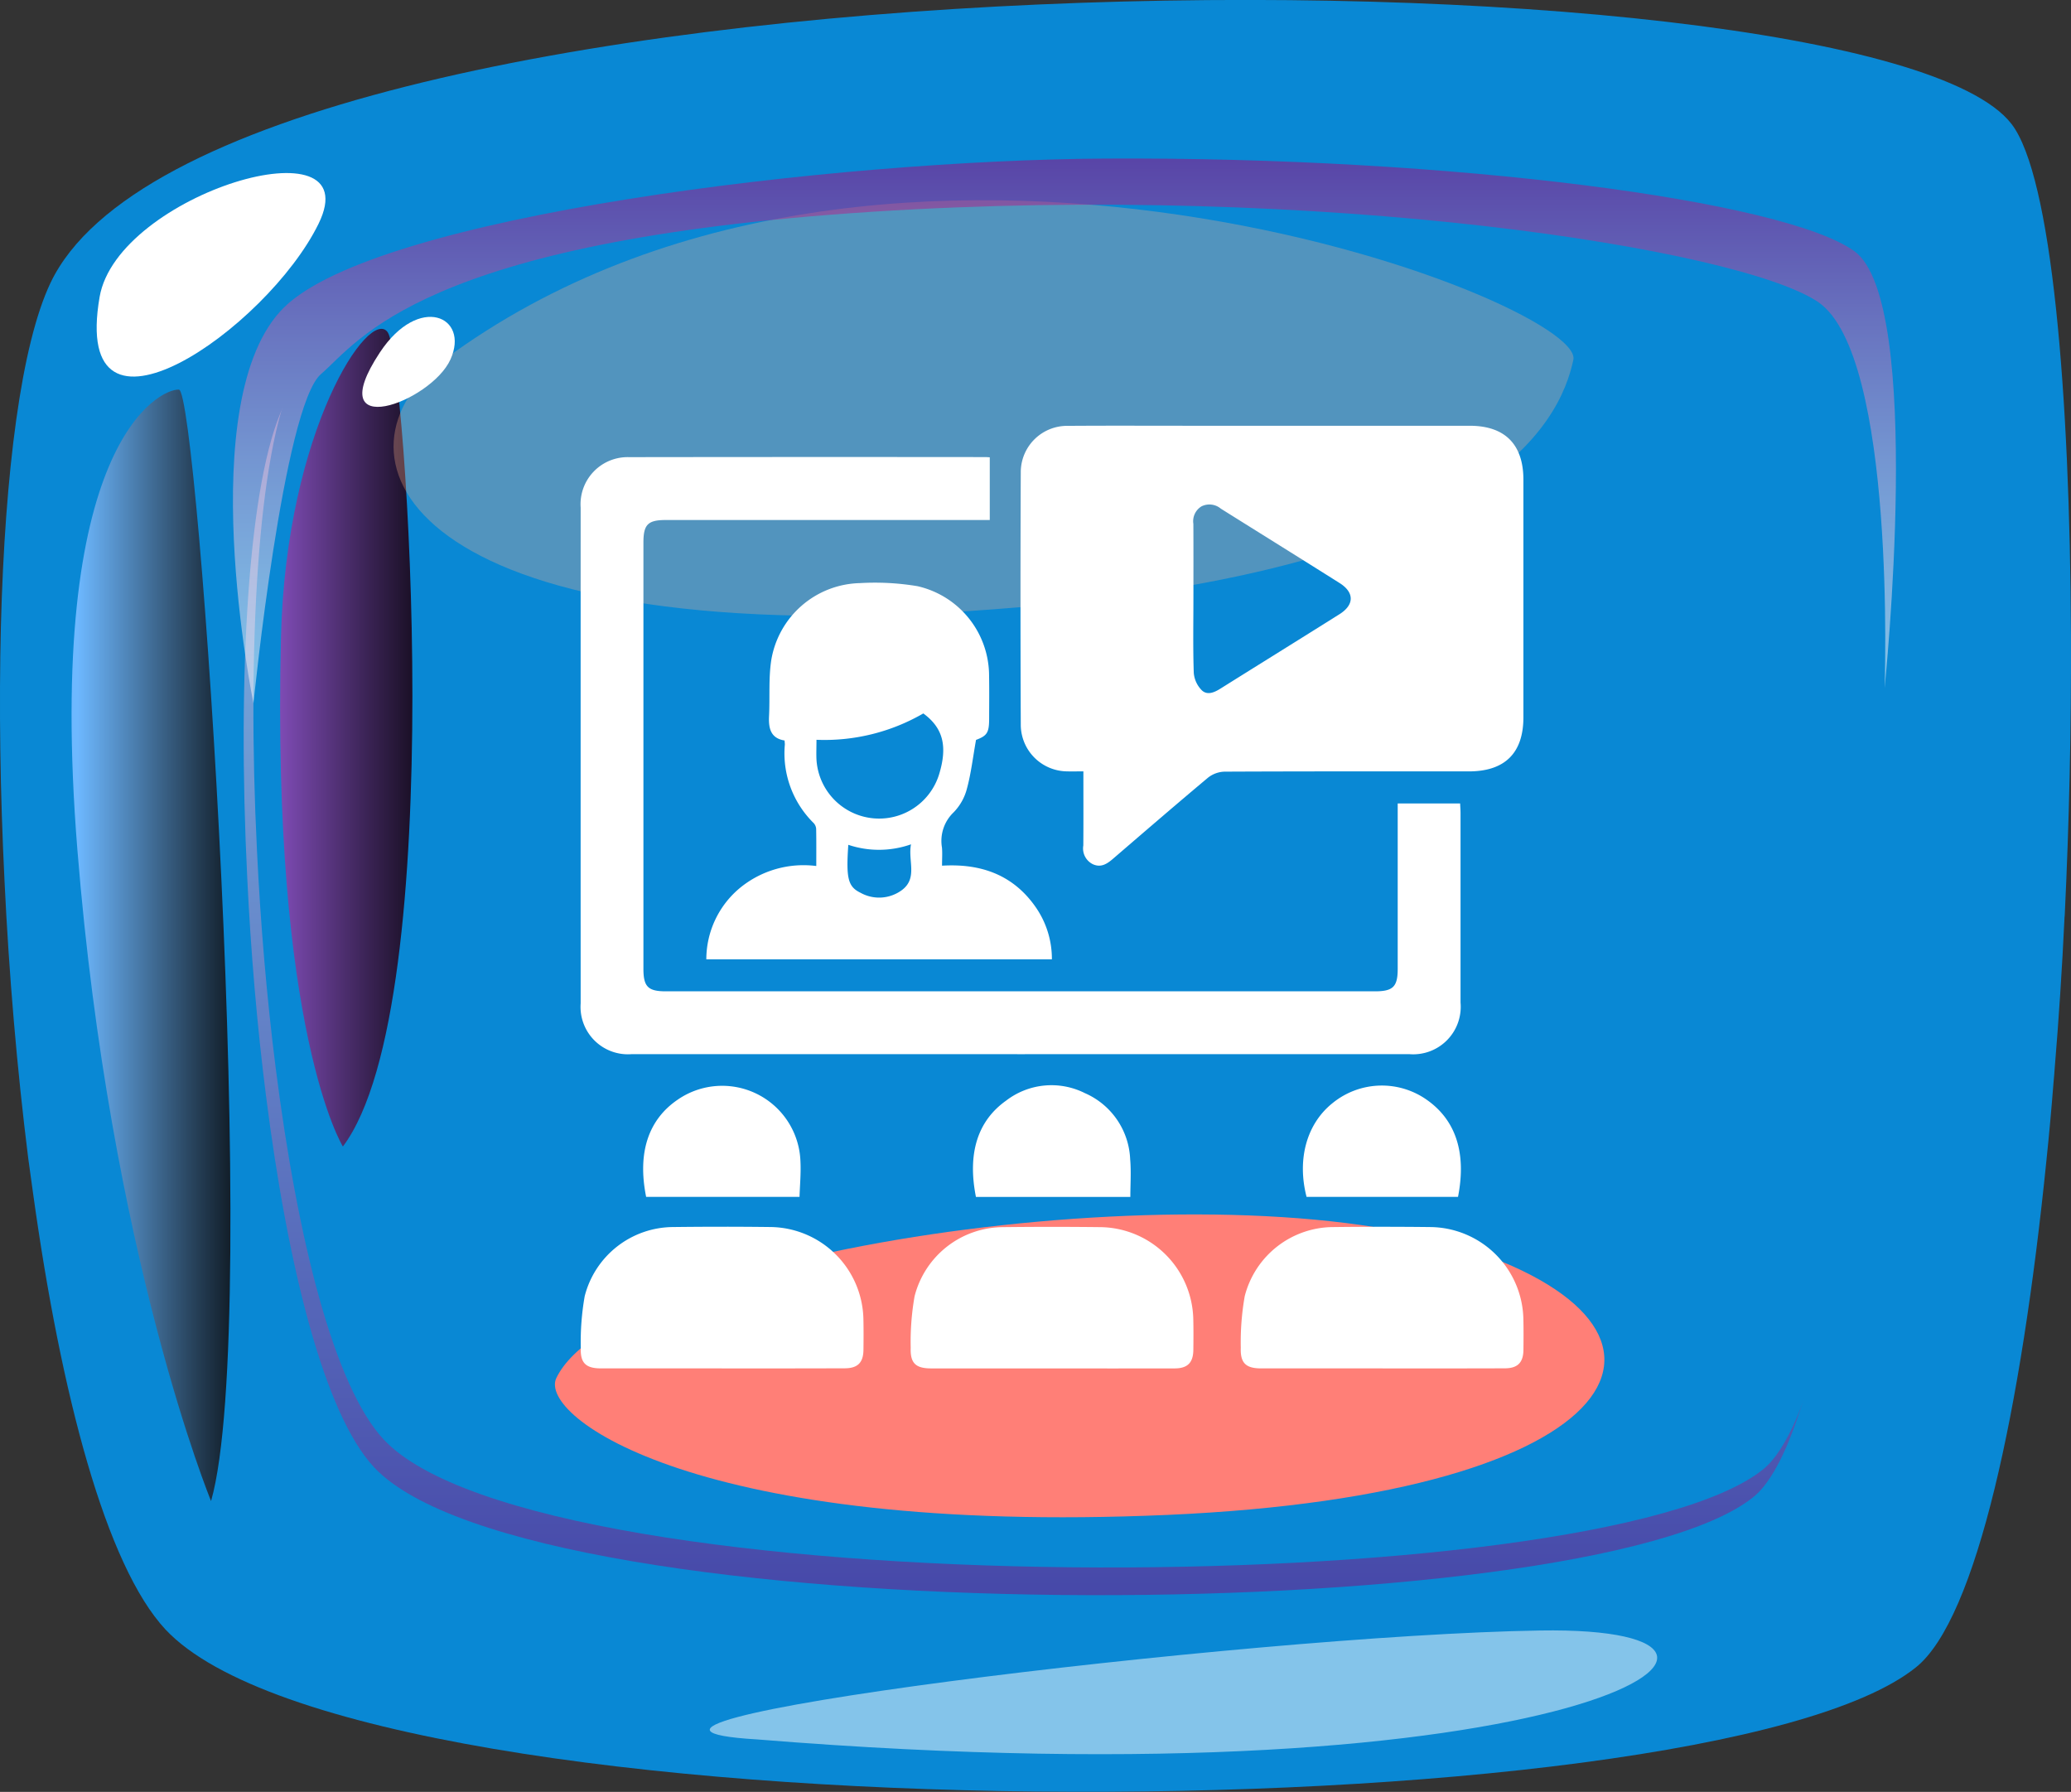 <svg xmlns="http://www.w3.org/2000/svg" xmlns:xlink="http://www.w3.org/1999/xlink" width="188.721" height="163.269" viewBox="0 0 188.721 163.269">
  <rect x="0" y="0" width="188.721" height="163.269" fill="#333333" stroke="none"/>
  <defs>
    <linearGradient id="linear-gradient" x1="0.5" y1="1" x2="0.5" gradientUnits="objectBoundingBox">
      <stop offset="0" stop-color="#810079"/>
      <stop offset="0.014" stop-color="#83047b"/>
      <stop offset="0.299" stop-color="#ae5ca9"/>
      <stop offset="0.549" stop-color="#d1a2ce"/>
      <stop offset="0.757" stop-color="#e9d4e8"/>
      <stop offset="0.913" stop-color="#f9f3f8"/>
      <stop offset="1" stop-color="#fff"/>
    </linearGradient>
    <linearGradient id="linear-gradient-2" y1="0.5" x2="1" y2="0.5" gradientUnits="objectBoundingBox">
      <stop offset="0" stop-color="#844fbd"/>
      <stop offset="0.541" stop-color="#3a2354"/>
      <stop offset="1"/>
    </linearGradient>
    <linearGradient id="linear-gradient-3" x1="0.5" y1="1" x2="0.5" gradientUnits="objectBoundingBox">
      <stop offset="0" stop-color="#fff"/>
      <stop offset="0.087" stop-color="#fbf3f8"/>
      <stop offset="0.243" stop-color="#f0d4e8"/>
      <stop offset="0.451" stop-color="#dfa2ce"/>
      <stop offset="0.701" stop-color="#c85ca9"/>
      <stop offset="0.986" stop-color="#aa047b"/>
      <stop offset="1" stop-color="#a90079"/>
    </linearGradient>
    <linearGradient id="linear-gradient-4" y1="0.5" x2="1" y2="0.5" gradientUnits="objectBoundingBox">
      <stop offset="0" stop-color="#6db8ff"/>
      <stop offset="0.656" stop-color="#243d54"/>
      <stop offset="1"/>
    </linearGradient>
  </defs>
  <g id="Group_119" data-name="Group 119" transform="translate(0 -2.011)">
    <path id="Path_320" data-name="Path 320" d="M562.459,227.883c.037,8.475-.164,17.262-.568,25.627,0,.037-.018.11-.018.165-.219,4.686-.53,9.39-.915,14,0,0-.018.365-.091,1.1-.183,2.36-.4,4.722-.642,7.046-2.287,22.607-6.35,41.772-11.9,46.2-19.147,15.413-141.4,15.908-159.508-3.46-5.418-5.82-9.518-21.4-12.062-39.739-.148-1.061-.294-2.105-.44-3.186-1.025-8.164-1.757-16.785-2.161-25.261v-.018c-.4-8.054-.513-15.981-.329-23.248.367-14,1.849-25.626,4.521-31.246,14.956-31.392,165.6-31.411,178.693-14.479C560.72,186.148,562.368,205.954,562.459,227.883Z" transform="translate(-373.742 -168.082)" fill="#0988d4"/>
    <path id="Path_322" data-name="Path 322" d="M535.661,245.121c0,.034-.013.083-.013.131-.269,5.89-.709,11.794-1.285,17.437-1.81,17.832-5,32.915-9.372,36.419-15.1,12.14-111.43,12.535-125.685-2.73-4.527-4.853-7.869-18.308-9.838-33.82-.819-6.432-1.395-13.226-1.713-19.9v-.016c-.918-18.555.1-36.2,3.3-42.933,11.783-24.74,130.188-20.183,140.5-6.844C535.6,198.076,536.811,221.5,535.661,245.121Z" transform="translate(-365.226 -160.681)" opacity="0.5" fill="url(#linear-gradient)" style="mix-blend-mode: multiply;isolation: isolate"/>
    <path id="Path_323" data-name="Path 323" d="M536.207,243.566c0,.032-.013.083-.013.131-.268,5.89-.709,11.794-1.285,17.437-1.81,17.831-5,32.915-9.372,36.419-15.1,12.14-111.43,12.534-125.685-2.732-4.527-4.852-7.867-18.307-9.838-33.819-.819-6.432-1.395-13.226-1.713-19.9v-.016c-.918-18.555.1-36.2,3.3-42.933,11.783-24.74,130.188-20.184,140.5-6.844C536.145,196.521,537.357,219.946,536.207,243.566Z" transform="translate(-364.887 -161.648)" fill="#0988d4"/>
    <path id="Path_325" data-name="Path 325" d="M395.2,263.07s-6.506-10.425-5.642-46.4c.456-18.91,8.115-30.218,9.737-27.776S405.011,250.029,395.2,263.07Z" transform="translate(-363.955 -156.591)" fill="url(#linear-gradient-2)" style="mix-blend-mode: screen;isolation: isolate"/>
    <path id="Path_327" data-name="Path 327" d="M400.438,195.885c-10.931,8.091-4.762,25.859,45.486,23.032s56.278-17.679,57.436-23.032S440.788,166.02,400.438,195.885Z" transform="translate(-359.988 -161.086)" fill="#ffb389" opacity="0.3" style="mix-blend-mode: soft-light;isolation: isolate"/>
    <path id="Path_328" data-name="Path 328" d="M405.048,253.213c5.557-11.476,58.242-19.426,82.134-12.041s16.164,22.657-26.493,24.519S403.34,256.739,405.048,253.213Z" transform="translate(-354.349 -125.645)" fill="#ff7f77" style="mix-blend-mode: soft-light;isolation: isolate"/>
    <path id="Path_338" data-name="Path 338" d="M395.7,191.127c-5.47,8.273,4.647,4.571,6.427.646S399.253,185.761,395.7,191.127Z" transform="translate(-361.079 -157.009)" fill="#fff"/>
    <path id="Path_342" data-name="Path 342" d="M388.7,228.64s-5.69-27.7,2.777-36.067S441.592,179.136,466.36,179c31.562-.169,61.82,3.815,68.223,8.44s2.754,39.828,2.754,39.828,1.106-30.349-6.062-35.2-45.155-10.863-86.246-8.216-46.753,11.852-50.174,14.784S388.7,228.64,388.7,228.64Z" transform="translate(-365.603 -162.542)" opacity="0.5" fill="url(#linear-gradient-3)" style="mix-blend-mode: multiply;isolation: isolate"/>
    <path id="Path_344" data-name="Path 344" d="M417.924,271.61c-21.757-1.288,44.62-9.494,71.355-9.924S492.6,277.678,417.924,271.61Z" transform="translate(-348.937 -111.109)" fill="#fff" opacity="0.5" style="mix-blend-mode: soft-light;isolation: isolate"/>
    <path id="Path_345" data-name="Path 345" d="M390.474,293.251s-9.191-22.276-12.18-59.332,7.517-42.043,9.252-41.939S395.138,276.842,390.474,293.251Z" transform="translate(-371.241 -154.468)" fill="url(#linear-gradient-4)" style="mix-blend-mode: screen;isolation: isolate"/>
    <path id="Path_347" data-name="Path 347" d="M379.442,191.1c-2.67,15.431,15.269,2.9,19.952-6.67S381.071,181.688,379.442,191.1Z" transform="translate(-370.364 -162.034)" fill="#fff"/>
  </g>
  <g id="Group_133" data-name="Group 133" transform="translate(-189.188 -383.249)">
    <path id="Path_357" data-name="Path 357" d="M415.542,453.533c-.574,0-1.045.013-1.516,0a4.261,4.261,0,0,1-4.189-4.176q-.051-11.584,0-23.168a4.225,4.225,0,0,1,4.308-4.137c3.728-.027,7.456-.009,11.184-.009q12.705,0,25.41,0c3.213,0,4.9,1.692,4.9,4.916q0,10.824,0,21.648c0,3.257-1.69,4.929-4.977,4.929-7.426,0-14.852-.011-22.278.024a2.539,2.539,0,0,0-1.495.556c-2.9,2.429-5.77,4.905-8.64,7.375-.545.469-1.1.844-1.85.5a1.6,1.6,0,0,1-.863-1.707C415.553,458.079,415.542,455.875,415.542,453.533Zm10.026-15.762c0,2.263-.046,4.528.033,6.788a2.546,2.546,0,0,0,.726,1.581c.507.492,1.161.2,1.724-.158,3.606-2.259,7.222-4.5,10.825-6.766,1.366-.858,1.372-1.986.011-2.844-3.6-2.269-7.213-4.516-10.819-6.775a1.617,1.617,0,0,0-1.758-.213,1.583,1.583,0,0,0-.746,1.6C425.576,433.244,425.569,435.508,425.569,437.771Z" transform="translate(-127.63 0)" fill="#fff"/>
    <path id="Path_358" data-name="Path 358" d="M279.381,434.026v5.714H249.867c-1.643,0-2.047.407-2.047,2.061q0,19.411,0,38.821c0,1.643.417,2.063,2.054,2.063h64.6c1.655,0,2.079-.417,2.08-2.041q0-7.022,0-14.044v-1.033h5.688c.013.3.037.589.038.878q0,8.632,0,17.264a4.328,4.328,0,0,1-4.667,4.7q-35.43.006-70.86,0a4.32,4.32,0,0,1-4.652-4.625q-.005-22.586,0-45.172a4.291,4.291,0,0,1,4.4-4.6q16.239-.022,32.478-.006C279.127,434.008,279.273,434.021,279.381,434.026Z" transform="translate(0 -9.109)" fill="#fff"/>
    <path id="Path_359" data-name="Path 359" d="M314.6,496.286c-.287,1.608-.453,3.057-.831,4.449a4.807,4.807,0,0,1-1.213,2.154,3.6,3.6,0,0,0-1.06,3.208c.044.5.007,1.009.007,1.651,3.443-.21,6.378.77,8.444,3.65a8.25,8.25,0,0,1,1.566,4.881H290.023a8.462,8.462,0,0,1,3.084-6.521,9.13,9.13,0,0,1,6.936-1.981c0-1.192.011-2.286-.011-3.379a.858.858,0,0,0-.236-.542,8.912,8.912,0,0,1-2.617-7.153c0-.088-.012-.177-.027-.364-1.265-.2-1.469-1.106-1.413-2.228.085-1.694-.051-3.415.2-5.082A8.389,8.389,0,0,1,304.025,482a23.468,23.468,0,0,1,5.245.281,8.384,8.384,0,0,1,6.52,8.156c.023,1.312.008,2.624.005,3.936C315.792,495.638,315.6,495.911,314.6,496.286Zm-14.539-.01c0,.689-.027,1.252,0,1.811a5.72,5.72,0,0,0,11.164,1.37c.8-2.588.379-4.258-1.429-5.582A17.968,17.968,0,0,1,300.057,496.276Zm2.9,9.568c-.209,3.04-.036,3.813,1.106,4.368a3.491,3.491,0,0,0,3.723-.2c1.539-1.093.588-2.708.885-4.211A8.793,8.793,0,0,1,302.96,505.845Z" transform="translate(-36.471 -45.62)" fill="#fff"/>
    <path id="Path_360" data-name="Path 360" d="M380.723,740.358q-5.458,0-10.916,0c-1.408,0-1.918-.47-1.869-1.871a24.041,24.041,0,0,1,.353-4.7,8.361,8.361,0,0,1,8.049-6.3q4.473-.052,8.947,0a8.574,8.574,0,0,1,8.4,8.318c.025.954.018,1.908.007,2.863-.013,1.169-.527,1.687-1.7,1.69Q386.36,740.367,380.723,740.358Z" transform="translate(-95.762 -232.424)" fill="#fff"/>
    <path id="Path_361" data-name="Path 361" d="M254.924,740.357q-5.458,0-10.916,0c-1.4,0-1.915-.477-1.865-1.88a24.172,24.172,0,0,1,.358-4.7,8.365,8.365,0,0,1,8.056-6.3c2.982-.035,5.965-.039,8.947,0a8.568,8.568,0,0,1,8.393,8.326c.023.954.018,1.909.006,2.863-.014,1.168-.526,1.679-1.706,1.682Q260.561,740.365,254.924,740.357Z" transform="translate(-0.032 -232.424)" fill="#fff"/>
    <path id="Path_362" data-name="Path 362" d="M506.642,740.357q-5.5,0-11,0c-1.4,0-1.918-.477-1.868-1.877a24.2,24.2,0,0,1,.359-4.7,8.361,8.361,0,0,1,8.051-6.3q4.472-.053,8.946,0a8.563,8.563,0,0,1,8.394,8.321c.024.953.018,1.908.007,2.862-.013,1.168-.528,1.685-1.7,1.687Q512.233,740.366,506.642,740.357Z" transform="translate(-191.519 -232.424)" fill="#fff"/>
    <path id="Path_363" data-name="Path 363" d="M531.61,683.745h-13.8c-.894-3.457.026-6.7,2.4-8.572a7.107,7.107,0,0,1,8.265-.47C531.254,676.487,532.445,679.477,531.61,683.745Z" transform="translate(-209.56 -191.438)" fill="#fff"/>
    <path id="Path_364" data-name="Path 364" d="M391.958,683.655c-.793-3.988.165-6.941,2.75-8.774a6.781,6.781,0,0,1,7.18-.682,6.879,6.879,0,0,1,4.124,6.022c.1,1.143.016,2.3.016,3.434Z" transform="translate(-113.837 -191.346)" fill="#fff"/>
    <path id="Path_365" data-name="Path 365" d="M266.2,683.63c-.833-4.146.288-7.079,2.836-8.832a7.136,7.136,0,0,1,11.225,5.591c.055,1.111-.054,2.229-.084,3.241Z" transform="translate(-18.132 -191.323)" fill="#fff"/>
  </g>
</svg>
